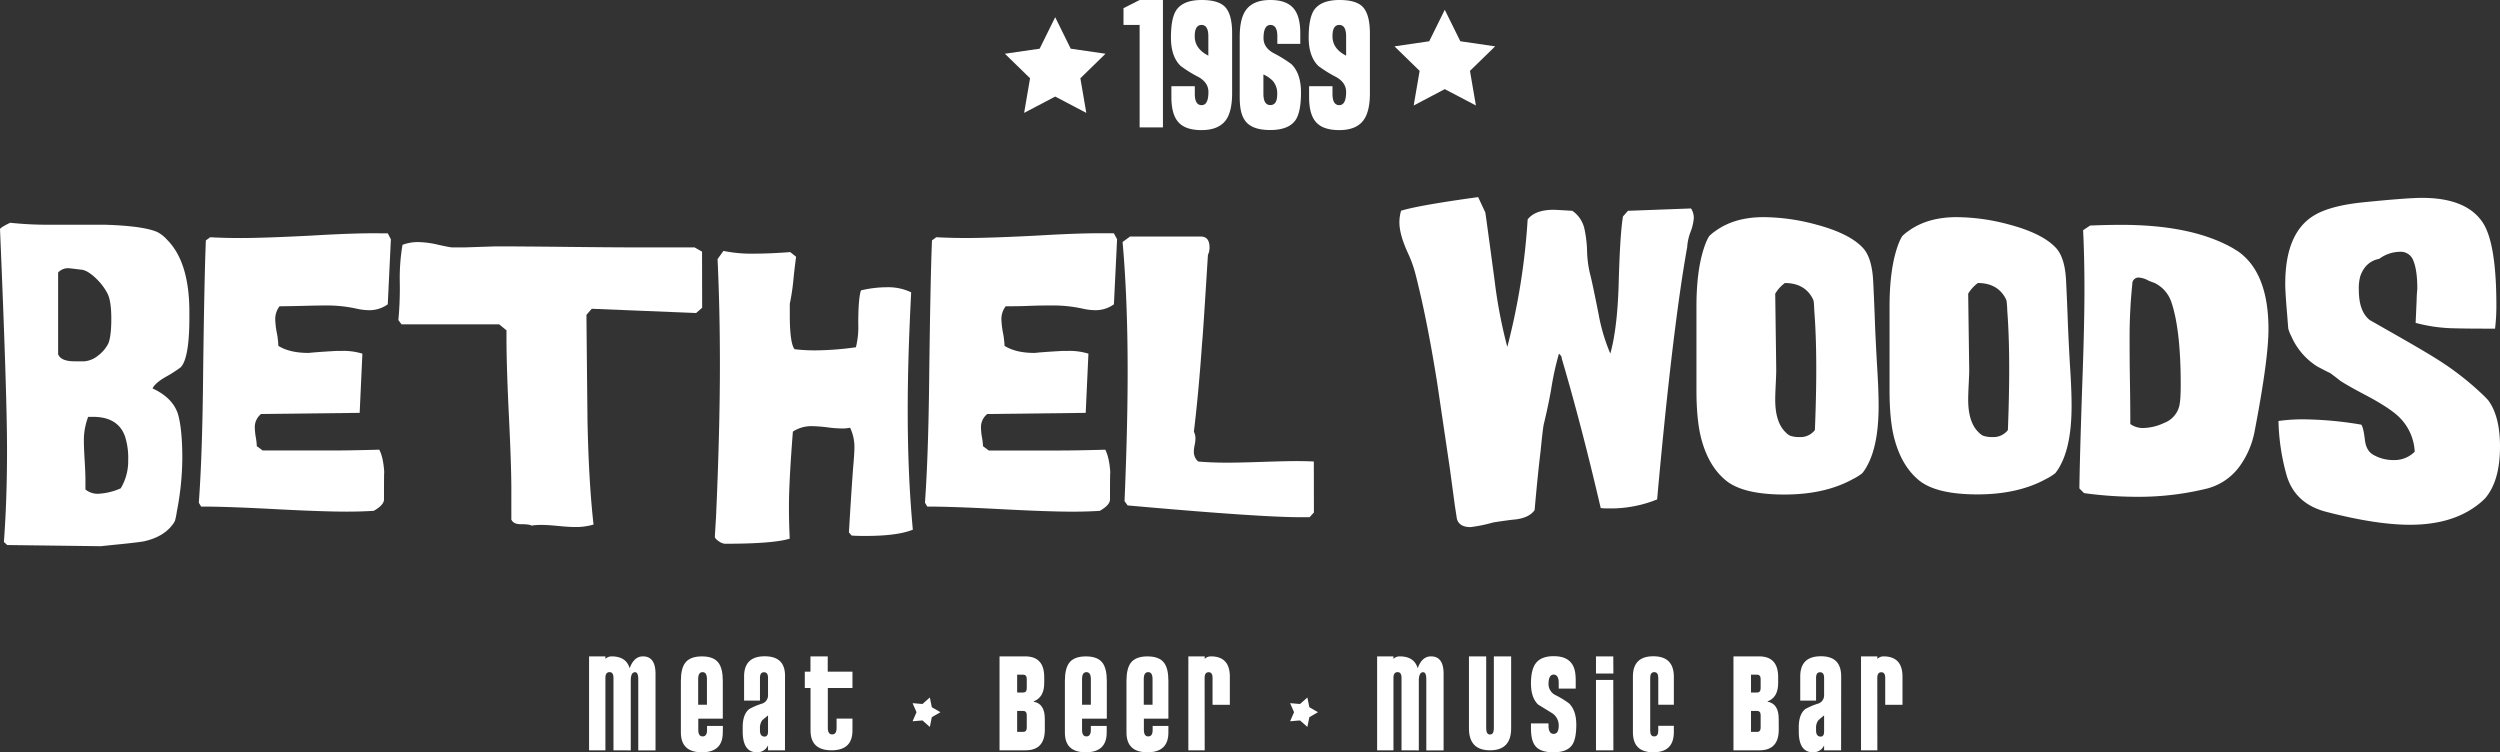 <?xml version="1.0" encoding="UTF-8"?> <svg xmlns="http://www.w3.org/2000/svg" viewBox="0 0 917.93 276.22"><rect x="0" y="0" width="917.93" height="276.22" fill="#333333" stroke="none"/><defs><style>.cls-1{fill:#fff;}</style></defs><title>Bethel Woods</title><g id="Layer_2" data-name="Layer 2"><g id="Layer_1-2" data-name="Layer 1"><path class="cls-1" d="M418.44,46.78V9.16h-5.92V3l5.92-3H427V46.78Z"></path><path class="cls-1" d="M429.94,13.74q0-7.11,2-10.07C433.66,1.22,436.73,0,441.24,0q6.39,0,8.78,2.78c1.6,1.86,2.38,5,2.38,9.34V34.24q0,6.61-2.24,9.79c-1.8,2.5-4.8,3.74-9,3.74-4,0-6.93-1-8.66-3.11-1.61-1.91-2.4-4.95-2.4-9.08V31.64h8.6v2.81c0,2.77.82,4.16,2.5,4.16s2.5-1.62,2.5-4.86c0-2.25-1.2-4.06-3.57-5.43a46.54,46.54,0,0,1-6.59-4.08C431.11,21.94,429.94,18.43,429.94,13.74Zm13.73,6.69V13.32c0-2.77-.84-4.16-2.5-4.16s-2.5,1.39-2.5,4.16Q438.67,17.9,443.67,20.43Z"></path><path class="cls-1" d="M477.69,34q0,7.11-2,10.08c-1.69,2.44-4.8,3.66-9.29,3.66-4.25,0-7.19-1-8.89-3s-2.32-4.88-2.32-9.16V13.53q0-6.63,2.25-9.79c1.79-2.5,4.78-3.74,9-3.74,4,0,6.85,1.05,8.59,3.17,1.6,1.93,2.4,4.93,2.4,9v3.94H469V13.32q0-4.15-2.53-4.16c-1.69,0-2.54,1.63-2.54,4.86q0,3.39,3.59,5.43a46.46,46.46,0,0,1,6.63,4.08C476.51,25.83,477.69,29.33,477.69,34Zm-13.8-6.7v7.12q0,4.15,2.54,4.16c1.74,0,2.57-1.39,2.53-4.16a7,7,0,0,0-1.55-4.64A11.16,11.16,0,0,0,463.89,27.33Z"></path><path class="cls-1" d="M480.51,13.74q0-7.11,2-10.07Q485.07,0,491.83,0q6.39,0,8.76,2.78t2.4,9.34V34.24q0,6.61-2.27,9.79c-1.77,2.5-4.78,3.74-9,3.74-4,0-6.93-1-8.67-3.11-1.61-1.91-2.39-4.95-2.39-9.08V31.64h8.59v2.81q0,4.15,2.49,4.16c1.67,0,2.52-1.62,2.52-4.86,0-2.25-1.21-4.06-3.58-5.43a45.88,45.88,0,0,1-6.59-4.08C481.71,21.94,480.51,18.43,480.51,13.74Zm13.75,6.69V13.32c0-2.77-.85-4.16-2.52-4.16s-2.49,1.39-2.49,4.16C489.25,16.37,490.91,18.74,494.26,20.43Z"></path><polygon class="cls-1" points="530.48 3.59 536.19 15.15 548.97 17.02 539.73 26.02 541.91 38.73 530.48 32.73 519.07 38.73 521.25 26.02 512.01 17.02 524.77 15.15 530.48 3.59"></polygon><polygon class="cls-1" points="387.44 6.32 393.14 17.88 405.91 19.73 396.68 28.74 398.86 41.45 387.44 35.45 376.03 41.45 378.21 28.74 368.97 19.73 381.73 17.88 387.44 6.32"></polygon><path class="cls-1" d="M69.53,115.58c.08,10.54-1,17-3.17,19.27a46.83,46.83,0,0,1-5.61,3.59c-2.49,1.44-4.08,2.83-4.75,4.17q7.47,3.45,9.36,9.48c1,3.46,1.58,8.82,1.58,16.11a104.36,104.36,0,0,1-2,19.56,25.24,25.24,0,0,1-.7,3.45,7.7,7.7,0,0,1-1,1.58c-2.21,2.87-5.56,4.84-10.08,5.9q-1.72.42-12.08,1.43c-2.79.3-4.14.43-4,.43l-34.42-.43L1.43,199q1.16-15.4,1.15-34.12Q2.58,145,0,84.09c.29-.48,1.53-1.24,3.74-2.3a127.47,127.47,0,0,0,14.54.72h20q14.4.42,19.57,2.73A12.82,12.82,0,0,1,61.32,88q8.06,8.06,8.21,25.88Zm-28.66,1.48c0-4.13-.42-7.16-1.29-9.07a21,21,0,0,0-3.88-5.33c-2.12-2.12-3.94-3.31-5.48-3.6l-3.59-.43-1.29-.14a4.88,4.88,0,0,0-4,1.58v30c.66,1.72,2.69,2.59,6,2.59H31a9.12,9.12,0,0,0,5-2.09,12.8,12.8,0,0,0,3.74-4.39C40.47,124.5,40.87,121.47,40.87,117.06Zm6.2,51.82a25.94,25.94,0,0,0-1.16-8.63Q43.33,153,34,153.05H32.38a24,24,0,0,0-1.58,9.07c0,1.53.1,3.86.29,7s.28,5.46.28,7v3.6a7.06,7.06,0,0,0,4.75,1.58,23.37,23.37,0,0,0,8.21-2A19.46,19.46,0,0,0,47.07,168.88Z"></path><path class="cls-1" d="M143.52,87.84l-1.14,23.89a11.51,11.51,0,0,1-7.06,2.16,21.9,21.9,0,0,1-4.46-.57,50.33,50.33,0,0,0-11.23-1.16q-2.88,0-8.5.15c-3.74.09-6.56.14-8.49.14a7.74,7.74,0,0,0-1.58,4.9,30.71,30.71,0,0,0,.57,4.82,29.65,29.65,0,0,1,.57,4.82c2.79,1.73,6.45,2.59,11,2.59h.14l1.88-.18q4.6-.36,8.2-.54h1.73a23.3,23.3,0,0,1,7.91,1l-1,21.73L95.87,152a6.15,6.15,0,0,0-2.3,5.27,22.53,22.53,0,0,0,.36,3.35,22.62,22.62,0,0,1,.36,3.21l2.16,1.57H123c3.64,0,9.07-.09,16.25-.29,1.07,2,1.69,5,1.87,9.07-.09-2.1-.13,1-.13,9.21,0,1.35-1.25,2.73-3.75,4.17-3.17.2-6.47.3-9.92.3q-9,0-26.72-.94T73.86,186L73,184.58q1.32-17.72,1.59-48.09.44-35,1-48.23l1.59-1.15c3.55.2,7.29.29,11.24.29,5.45,0,14-.29,25.47-.87q16.69-1,25.48-.86h3Z"></path><path class="cls-1" d="M257.81,113l-2.22,1.93-38.31-1.56-1.95,2.22q0,1.82.38,38.7.45,22.68,2.22,38.31a23.13,23.13,0,0,1-6.78.91c-1.38,0-3.44-.12-6.18-.39s-4.8-.39-6.19-.39a21.85,21.85,0,0,0-3.65.26c-.44-.35-1.79-.52-4-.52-1.74,0-2.86-.57-3.38-1.7V179.68q0-9.12-1-29.19-.89-18.9-.77-29.19l-2.71-2.22H147.42l-1.15-1.56a124.26,124.26,0,0,0,.52-13.81,72.65,72.65,0,0,1,1-13.82,16.11,16.11,0,0,1,6-1,34.65,34.65,0,0,1,6.12.75q4.56,1.05,6,1.2h4.68l11.47-.38q8.58,0,26.05.19t26.07.19h20.85l2.74,1.55Z"></path><path class="cls-1" d="M262.9,190q1.44-32.27,1.43-56.29,0-20.16-.86-38.58l2.16-3a51.46,51.46,0,0,0,11.52,1c3.73,0,8.06-.19,13-.57l2.15,1.72c-.49,3.75-.82,6.62-1,8.64a81.26,81.26,0,0,1-1.31,8.63v4q0,10.5,1.75,12.67a62.68,62.68,0,0,0,7.53.43,111.62,111.62,0,0,0,15-1.15,30.74,30.74,0,0,0,.86-8.64c0-6.33.35-10.41,1-12.24a41.26,41.26,0,0,1,9.36-1.15,19.52,19.52,0,0,1,9.07,1.87Q333.27,132,333.29,151q0,23.47,1.88,43.48-5.62,2.3-17.29,2.3c-1.64,0-3.36,0-5.18-.14l-1-1.15q1.14-19.29,1.73-25.91c.19-2.41.28-4,.28-4.9a16.29,16.29,0,0,0-1.58-7.63,14.81,14.81,0,0,1-3,.28,47.19,47.19,0,0,1-5.4-.43,49.1,49.1,0,0,0-5.4-.42,12.33,12.33,0,0,0-7.21,2c-.94,12.09-1.44,21.25-1.44,27.49,0,4.23.11,8.16.29,11.8q-6,1.89-23.91,1.88a4.68,4.68,0,0,1-2.15-.93c-.95-.63-1.43-1.18-1.43-1.66C262.46,197.23,262.59,194.88,262.9,190Z"></path><path class="cls-1" d="M410.16,87.84,409,111.73a11.48,11.48,0,0,1-7.05,2.16,21.9,21.9,0,0,1-4.46-.57,50.49,50.49,0,0,0-11.24-1.16c-1.91,0-4.75,0-8.49.15s-6.57.14-8.49.14a7.68,7.68,0,0,0-1.58,4.9,32,32,0,0,0,.57,4.82,31.15,31.15,0,0,1,.58,4.82q4.17,2.6,10.94,2.59h.15l1.86-.18q4.62-.36,8.2-.54h1.74a23.37,23.37,0,0,1,7.91,1l-1,21.73-36.14.42a6.18,6.18,0,0,0-2.3,5.27,22.53,22.53,0,0,0,.36,3.35,23,23,0,0,1,.37,3.21l2.14,1.57h26.5q5.48,0,16.27-.29c1,2,1.67,5,1.87,9.07-.1-2.1-.15,1-.15,9.21,0,1.35-1.25,2.73-3.74,4.17q-4.75.3-9.93.3-8.94,0-26.7-.94T340.48,186l-.86-1.43q1.29-17.72,1.58-48.09.44-35,1-48.23l1.58-1.15c3.55.2,7.3.29,11.23.29q8.21,0,25.47-.87,16.71-1,25.49-.86h3Z"></path><path class="cls-1" d="M482.43,188.17l-1.58,1.73h-2.59q-14.1.15-64.22-4.32L412.9,184q1.16-27.62,1.14-47.79,0-26.34-1.86-47.36l2.74-2h26q3.18,0,3.18,4a5.94,5.94,0,0,1-.58,2.73q-1.86,30.09-2.16,32.54-1.29,18.42-3,32.38a5.61,5.61,0,0,1,.57,2.74,12.25,12.25,0,0,1-.29,2.16,12.22,12.22,0,0,0-.28,2.17,4.67,4.67,0,0,0,1.58,3.88c3.17.29,6.74.43,10.69.43,2.78,0,7-.09,12.63-.28s9.85-.3,12.64-.3c2.51,0,4.67.05,6.5.15Z"></path><path class="cls-1" d="M621.92,80a17.87,17.87,0,0,1-1.24,5.26A19.09,19.09,0,0,0,619.47,91c0-.33-.49,2.54-1.47,8.58q-4.77,30.63-9.55,83.79a45.28,45.28,0,0,1-17.53,3.31c-1.06,0-2.12,0-3.18-.13q-7-30.12-14.33-55v-.24c0-.33-.33-.81-1-1.47a104.88,104.88,0,0,0-2.81,12.74c-.73,4.24-1.64,8.53-2.69,12.86q-.39,1.35-1.24,10.17-1,8.08-2.2,21.68c-1.31,1.88-3.63,3-7,3.43-1.88.17-4.61.54-8.21,1.11a54.48,54.48,0,0,1-8.33,1.71q-4.17,0-5-3.06c-.16-1.06-.41-2.65-.74-4.77l-1.83-13.6q-3.43-23.16-4.66-31.49-2.81-17.64-5.87-31.24-1.35-5.86-2-8.33a44.51,44.51,0,0,0-2.82-8q-3.18-6.87-3.19-11.39a15.09,15.09,0,0,1,.62-4.29q6.49-2,28.3-5L545.36,78q.1.26,3.42,25a178.47,178.47,0,0,0,4.66,24.38,245.16,245.16,0,0,0,7.47-46.8q2.7-3.54,9.56-3.55c.49,0,2.78.13,6.85.37a10.88,10.88,0,0,1,4.41,6.49,43.2,43.2,0,0,1,1,8.33,40.42,40.42,0,0,0,1.05,8.2q.73,2.59,3.18,14.95a68.46,68.46,0,0,0,4.3,14.46q2.55-9.06,3.06-25.11.48-18.63,1.59-25.24l1.83-2.08,23.16-.86A6.44,6.44,0,0,1,621.92,80Z"></path><path class="cls-1" d="M689.78,149q0,14.33-4.17,21.93a14.93,14.93,0,0,1-1.84,2.82,18.25,18.25,0,0,1-3.3,2.08q-10.29,5.76-25.36,5.75t-21.37-5.14q-6.32-5.14-9-15.07c-1.22-4.49-1.85-10.53-1.85-18.13V112.57q0-14.71,3.45-23.4a14.14,14.14,0,0,1,1.23-2.46,13.83,13.83,0,0,1,2.2-1.83q7-5.14,17.76-5.15a75,75,0,0,1,19.23,2.7q12,3.18,17,8.33c2.46,2.45,3.81,6.81,4.05,13.11.16,3.18.38,8,.61,14.33q.12,3.93.75,15.44Q689.78,143.18,689.78,149Zm-22.9-13.53c0-8.19-.25-15.38-.74-21.61a34.34,34.34,0,0,0-.24-3.44,9,9,0,0,0-.86-1.71q-3.07-4.78-9.68-4.79a13.33,13.33,0,0,0-3.55,3.92q.38,27.75.37,28c0,1.23-.07,3.05-.19,5.47s-.18,4.23-.18,5.45q0,8.35,3.85,12a5.68,5.68,0,0,0,1.62,1.22,9.36,9.36,0,0,0,3.36.49,6.64,6.64,0,0,0,5.74-2.57Q666.88,145.6,666.88,135.42Z"></path><path class="cls-1" d="M760.63,149q0,14.33-4.16,21.93a15.46,15.46,0,0,1-1.84,2.82,18.89,18.89,0,0,1-3.31,2.08Q741,181.54,726,181.53t-21.37-5.14q-6.3-5.14-9-15.07-1.85-6.73-1.84-18.13V112.57q0-14.71,3.43-23.4a17.17,17.17,0,0,1,1.22-2.46,14.64,14.64,0,0,1,2.21-1.83q7-5.14,17.76-5.15a74.92,74.92,0,0,1,19.23,2.7q12,3.18,17,8.33c2.46,2.45,3.8,6.81,4,13.11.16,3.18.38,8,.61,14.33.09,2.62.33,7.76.75,15.44C760.44,140,760.63,145.11,760.63,149Zm-22.91-13.53c0-8.19-.24-15.38-.72-21.61,0-.81-.09-2-.25-3.44a8.41,8.41,0,0,0-.86-1.71q-3.06-4.78-9.67-4.79a13.39,13.39,0,0,0-3.56,3.92q.38,27.75.38,28c0,1.23-.08,3.05-.2,5.47s-.18,4.23-.18,5.45q0,8.35,3.86,12a5.53,5.53,0,0,0,1.61,1.22,9.43,9.43,0,0,0,3.36.49,6.67,6.67,0,0,0,5.75-2.57Q737.72,145.6,737.72,135.42Z"></path><path class="cls-1" d="M832.92,120.9q0,10.9-5,37a32.07,32.07,0,0,1-5.62,13.35,21.45,21.45,0,0,1-11.77,8.09,105,105,0,0,1-26.21,3.07,143.53,143.53,0,0,1-19.11-1.35l-1.72-1.72q.13-10.41,1-36.5.87-23.28.86-36.63,0-11.78-.49-21.68l2.57-1.72q6.63-.26,11.52-.25,23.16,0,37.62,6.86a38.43,38.43,0,0,1,5.62,3.19Q832.92,100.57,832.92,120.9ZM800.7,141.15q0-20.41-3.55-30.56a12.11,12.11,0,0,0-6.12-6.73c-.51-.15-1.25-.45-2.22-.85a8.38,8.38,0,0,0-3.43-1.1,2.25,2.25,0,0,0-2.45,2.32,187.32,187.32,0,0,0-1,19.8c0,3.51,0,8.79.12,15.84s.14,12.32.14,15.82a7.89,7.89,0,0,0,4.89,1.46,19,19,0,0,0,7.59-1.89,8.91,8.91,0,0,0,5.4-5.81Q800.71,147.38,800.7,141.15Z"></path><path class="cls-1" d="M917.93,164.05q0,12.48-5.39,18.84a25.25,25.25,0,0,1-3.42,2.94q-9.33,6.85-24.26,6.85-12.37,0-30.76-4.76-11.51-3-14.56-13.55a80.24,80.24,0,0,1-2.95-19.79,64.17,64.17,0,0,1,9.31-.61A133.57,133.57,0,0,1,867,155.92c.57.81,1,2.75,1.35,5.83q.5,3.65,2.82,5.1a14.68,14.68,0,0,0,7.72,2.07,10.48,10.48,0,0,0,7.72-3.06,18.94,18.94,0,0,0-6.12-13.1c-2.38-2.19-6.49-4.85-12.38-7.94q-5.62-2.94-8.82-5c-.9-.73-2.12-1.67-3.68-2.82-1.06-.49-2.64-1.3-4.77-2.44a24.78,24.78,0,0,1-9.55-11.14,13.41,13.41,0,0,1-1.11-2.81c0-.08-.14-1.63-.36-4.64q-.75-8.7-.74-11.76,0-18.7,10.53-25.08,6-3.67,18.5-4.89,15.79-1.59,21.2-1.59,16.28,0,22.29,9.07,5,7.59,5,30.5a69.69,69.69,0,0,1-.49,8.45c-4.9,0-9.8,0-14.7-.12a58.4,58.4,0,0,1-14.46-2l.38-8.45c0-.9.07-2.24.24-4.05,0-4.57-.48-8-1.48-10.41a4.88,4.88,0,0,0-4.89-3.19,13.05,13.05,0,0,0-7.6,2.58q-5.13,1-7,6.48a17.2,17.2,0,0,0-.5,5q0,7.83,4,11c.15.09,2.44,1.38,6.86,3.91q12.74,7.22,17.76,10.4A105.11,105.11,0,0,1,911,144.35c.65.58,1.51,1.43,2.57,2.57Q917.95,152.8,917.93,164.05Z"></path><path class="cls-1" d="M225.25,275.49V248.87c0-1.39-.48-2.08-1.45-2.08s-1.51.69-1.51,2.08v26.62h-6V241h6v.93a3.17,3.17,0,0,1,2.23-.93q5.41,0,6.66,4.36l.21-.51Q233,241,236.07,241q4.62,0,4.62,6.44v28.08h-6.34v-26.1c0-1.73-.39-2.6-1.17-2.6-1.06,0-1.58,1-1.58,3.12v25.58Z"></path><path class="cls-1" d="M265.39,268.94q0,7.28-7.69,7.28t-7.7-7.28V250q0-4.47,1.56-6.6,1.77-2.38,6.14-2.39t6.13,2.39q1.56,2.13,1.56,6.6v13.88h-9V268c0,1.6.53,2.39,1.61,2.39s1.61-.79,1.61-2.39v-1.46h5.82Zm-5.82-10.19v-9.42c0-1.69-.54-2.54-1.61-2.54s-1.61.85-1.61,2.54v9.42Z"></path><path class="cls-1" d="M288.22,275.49H282v-1.82a4.32,4.32,0,0,1-4.11,2.55c-3.47,0-5.19-2.57-5.19-7.7V267c0-3.15.79-5.37,2.39-6.65a24.59,24.59,0,0,1,4.47-1.93,3.15,3.15,0,0,0,2.44-3.06v-6.45c0-1.39-.49-2.08-1.48-2.08s-1.48.69-1.48,2.08v8.32h-5.83V248.4q0-7.44,7.59-7.43t7.44,7.43ZM282,268.68v-6c-1.36,1.11-2.1,1.73-2.2,1.87a4.8,4.8,0,0,0-.76,3v.68c0,1.49.59,2.23,1.78,2.23C281.59,270.39,282,269.82,282,268.68Z"></path><path class="cls-1" d="M313,268.21q0,7.29-7.7,7.28t-7.69-7.28v-15.6H295.5v-6h2.08V241h6.34v5.61H313v6h-9.05v14.66c0,1.6.54,2.39,1.61,2.39s1.61-.79,1.61-2.39v-3.43H313Z"></path><path class="cls-1" d="M335.07,264.83l1.45-3.33-1.45-3.32,3.63.31,2.71-2.39.73,3.58,3.17,1.82-3.17,1.82-.73,3.59-2.71-2.39Z"></path><path class="cls-1" d="M383.63,267.9q0,7.59-7.07,7.59H367V241h9.41q7,0,7,7.59v2.18c0,3.53-1.3,5.79-3.9,6.76v.11c2.74.48,4.11,2.58,4.11,6.28ZM377,252.72v-3.43c0-1-.43-1.56-1.3-1.56h-2.23v6.54h2.23C376.54,254.27,377,253.75,377,252.72Zm0,14.45v-4.58c0-1-.43-1.55-1.3-1.55h-2.23v7.69h2.23C376.54,268.73,377,268.21,377,267.17Z"></path><path class="cls-1" d="M406.35,268.94q0,7.28-7.7,7.28T391,268.94V250q0-4.47,1.56-6.6,1.77-2.38,6.13-2.39t6.14,2.39q1.56,2.13,1.56,6.6v13.88H397.3V268c0,1.6.54,2.39,1.61,2.39s1.62-.79,1.62-2.39v-1.46h5.82Zm-5.82-10.19v-9.42c0-1.69-.54-2.54-1.62-2.54s-1.61.85-1.61,2.54v9.42Z"></path><path class="cls-1" d="M429,268.94q0,7.28-7.7,7.28t-7.69-7.28V250q0-4.47,1.56-6.6c1.18-1.59,3.23-2.39,6.13-2.39s5,.8,6.14,2.39Q429,245.49,429,250v13.88h-9V268c0,1.6.53,2.39,1.61,2.39s1.61-.79,1.61-2.39v-1.46H429Zm-5.82-10.19v-9.42c0-1.69-.54-2.54-1.61-2.54s-1.61.85-1.61,2.54v9.42Z"></path><path class="cls-1" d="M442.33,275.49h-6V241h6v.93a3.17,3.17,0,0,1,2.23-.93q7,0,7,7.43v10.35h-6.35v-9.88c0-1.39-.48-2.08-1.43-2.08s-1.48.69-1.48,2.08Z"></path><path class="cls-1" d="M473.69,264.83l1.45-3.33-1.45-3.32,3.64.31,2.7-2.39.73,3.58,3.16,1.82-3.16,1.82-.73,3.59-2.7-2.39Z"></path><path class="cls-1" d="M514.6,275.49V248.87c0-1.39-.48-2.08-1.45-2.08s-1.51.69-1.51,2.08v26.62h-6V241h6v.93a3.17,3.17,0,0,1,2.24-.93q5.4,0,6.65,4.36l.21-.51q1.56-3.85,4.68-3.85,4.64,0,4.63,6.44v28.08H523.7v-26.1c0-1.73-.39-2.6-1.17-2.6-1,0-1.58,1-1.58,3.12v25.58Z"></path><path class="cls-1" d="M554.85,267.43q0,8.06-7.75,8.06t-7.74-8.06V241h6.33v26.41q0,2.28,1.41,2.28c.94,0,1.4-.76,1.4-2.28V241h6.35Z"></path><path class="cls-1" d="M578.77,266.08q0,5.25-1.52,7.43-1.86,2.72-6.86,2.71c-3.12,0-5.31-.73-6.55-2.19s-1.71-3.6-1.71-6.76v-1.66h6.44v.78c0,2,.63,3.07,1.88,3.07s1.87-1,1.87-3.07a5.31,5.31,0,0,0-2.66-4.68l-4.88-3q-2.65-2.49-2.65-7.8,0-4.89,1.66-7.23c1.32-1.84,3.54-2.75,6.66-2.75,2.94,0,5,.77,6.34,2.33s1.77,3.64,1.77,6.66v2.91h-6.24v-2.08c0-2-.63-3.06-1.87-3.06s-1.88,1.19-1.88,3.58a4.53,4.53,0,0,0,2.65,4,32.8,32.8,0,0,1,4.89,3Q578.77,260.88,578.77,266.08Z"></path><path class="cls-1" d="M592.39,247.31H586V241h6.35Zm0,28.18H586V249.65h6.35Z"></path><path class="cls-1" d="M614.59,268.79q0,7.43-7.54,7.43t-7.49-7.43V248.4q0-7.44,7.49-7.44t7.54,7.44v10.35h-5.72v-9.88c0-1.39-.5-2.08-1.48-2.08s-1.48.69-1.48,2.08v19.45c0,1.38.49,2.07,1.48,2.07s1.48-.69,1.48-2.07v-1.83h5.72Z"></path><path class="cls-1" d="M653.11,267.9q0,7.59-7.07,7.59h-9.56V241h9.41q7,0,7,7.6v2.18c0,3.53-1.3,5.79-3.9,6.76v.1q4.1.73,4.1,6.29Zm-6.65-15.18v-3.43c0-1-.43-1.56-1.3-1.56h-2.24v6.54h2.24C646,254.27,646.46,253.75,646.46,252.72Zm0,14.45v-4.58c0-1-.43-1.55-1.3-1.55h-2.24v7.69h2.24C646,268.73,646.46,268.21,646.46,267.17Z"></path><path class="cls-1" d="M676,275.49h-6.24v-1.82a4.3,4.3,0,0,1-4.1,2.55q-5.21,0-5.2-7.7V267q0-4.72,2.39-6.65a25,25,0,0,1,4.47-1.93,3.15,3.15,0,0,0,2.44-3.06v-6.45c0-1.39-.49-2.08-1.48-2.08s-1.47.69-1.47,2.08v8.32H661V248.4c0-5,2.54-7.44,7.59-7.44s7.44,2.48,7.44,7.44Zm-6.24-6.81v-6a28.48,28.48,0,0,0-2.19,1.87,4.74,4.74,0,0,0-.76,3v.68c0,1.49.59,2.23,1.78,2.23C669.37,270.39,669.75,269.82,669.75,268.68Z"></path><path class="cls-1" d="M689.31,275.49h-6V241h6v.94a3.18,3.18,0,0,1,2.23-.94q7,0,7,7.44v10.35h-6.34v-9.88c0-1.39-.48-2.08-1.43-2.08s-1.48.69-1.48,2.08Z"></path></g></g></svg> 